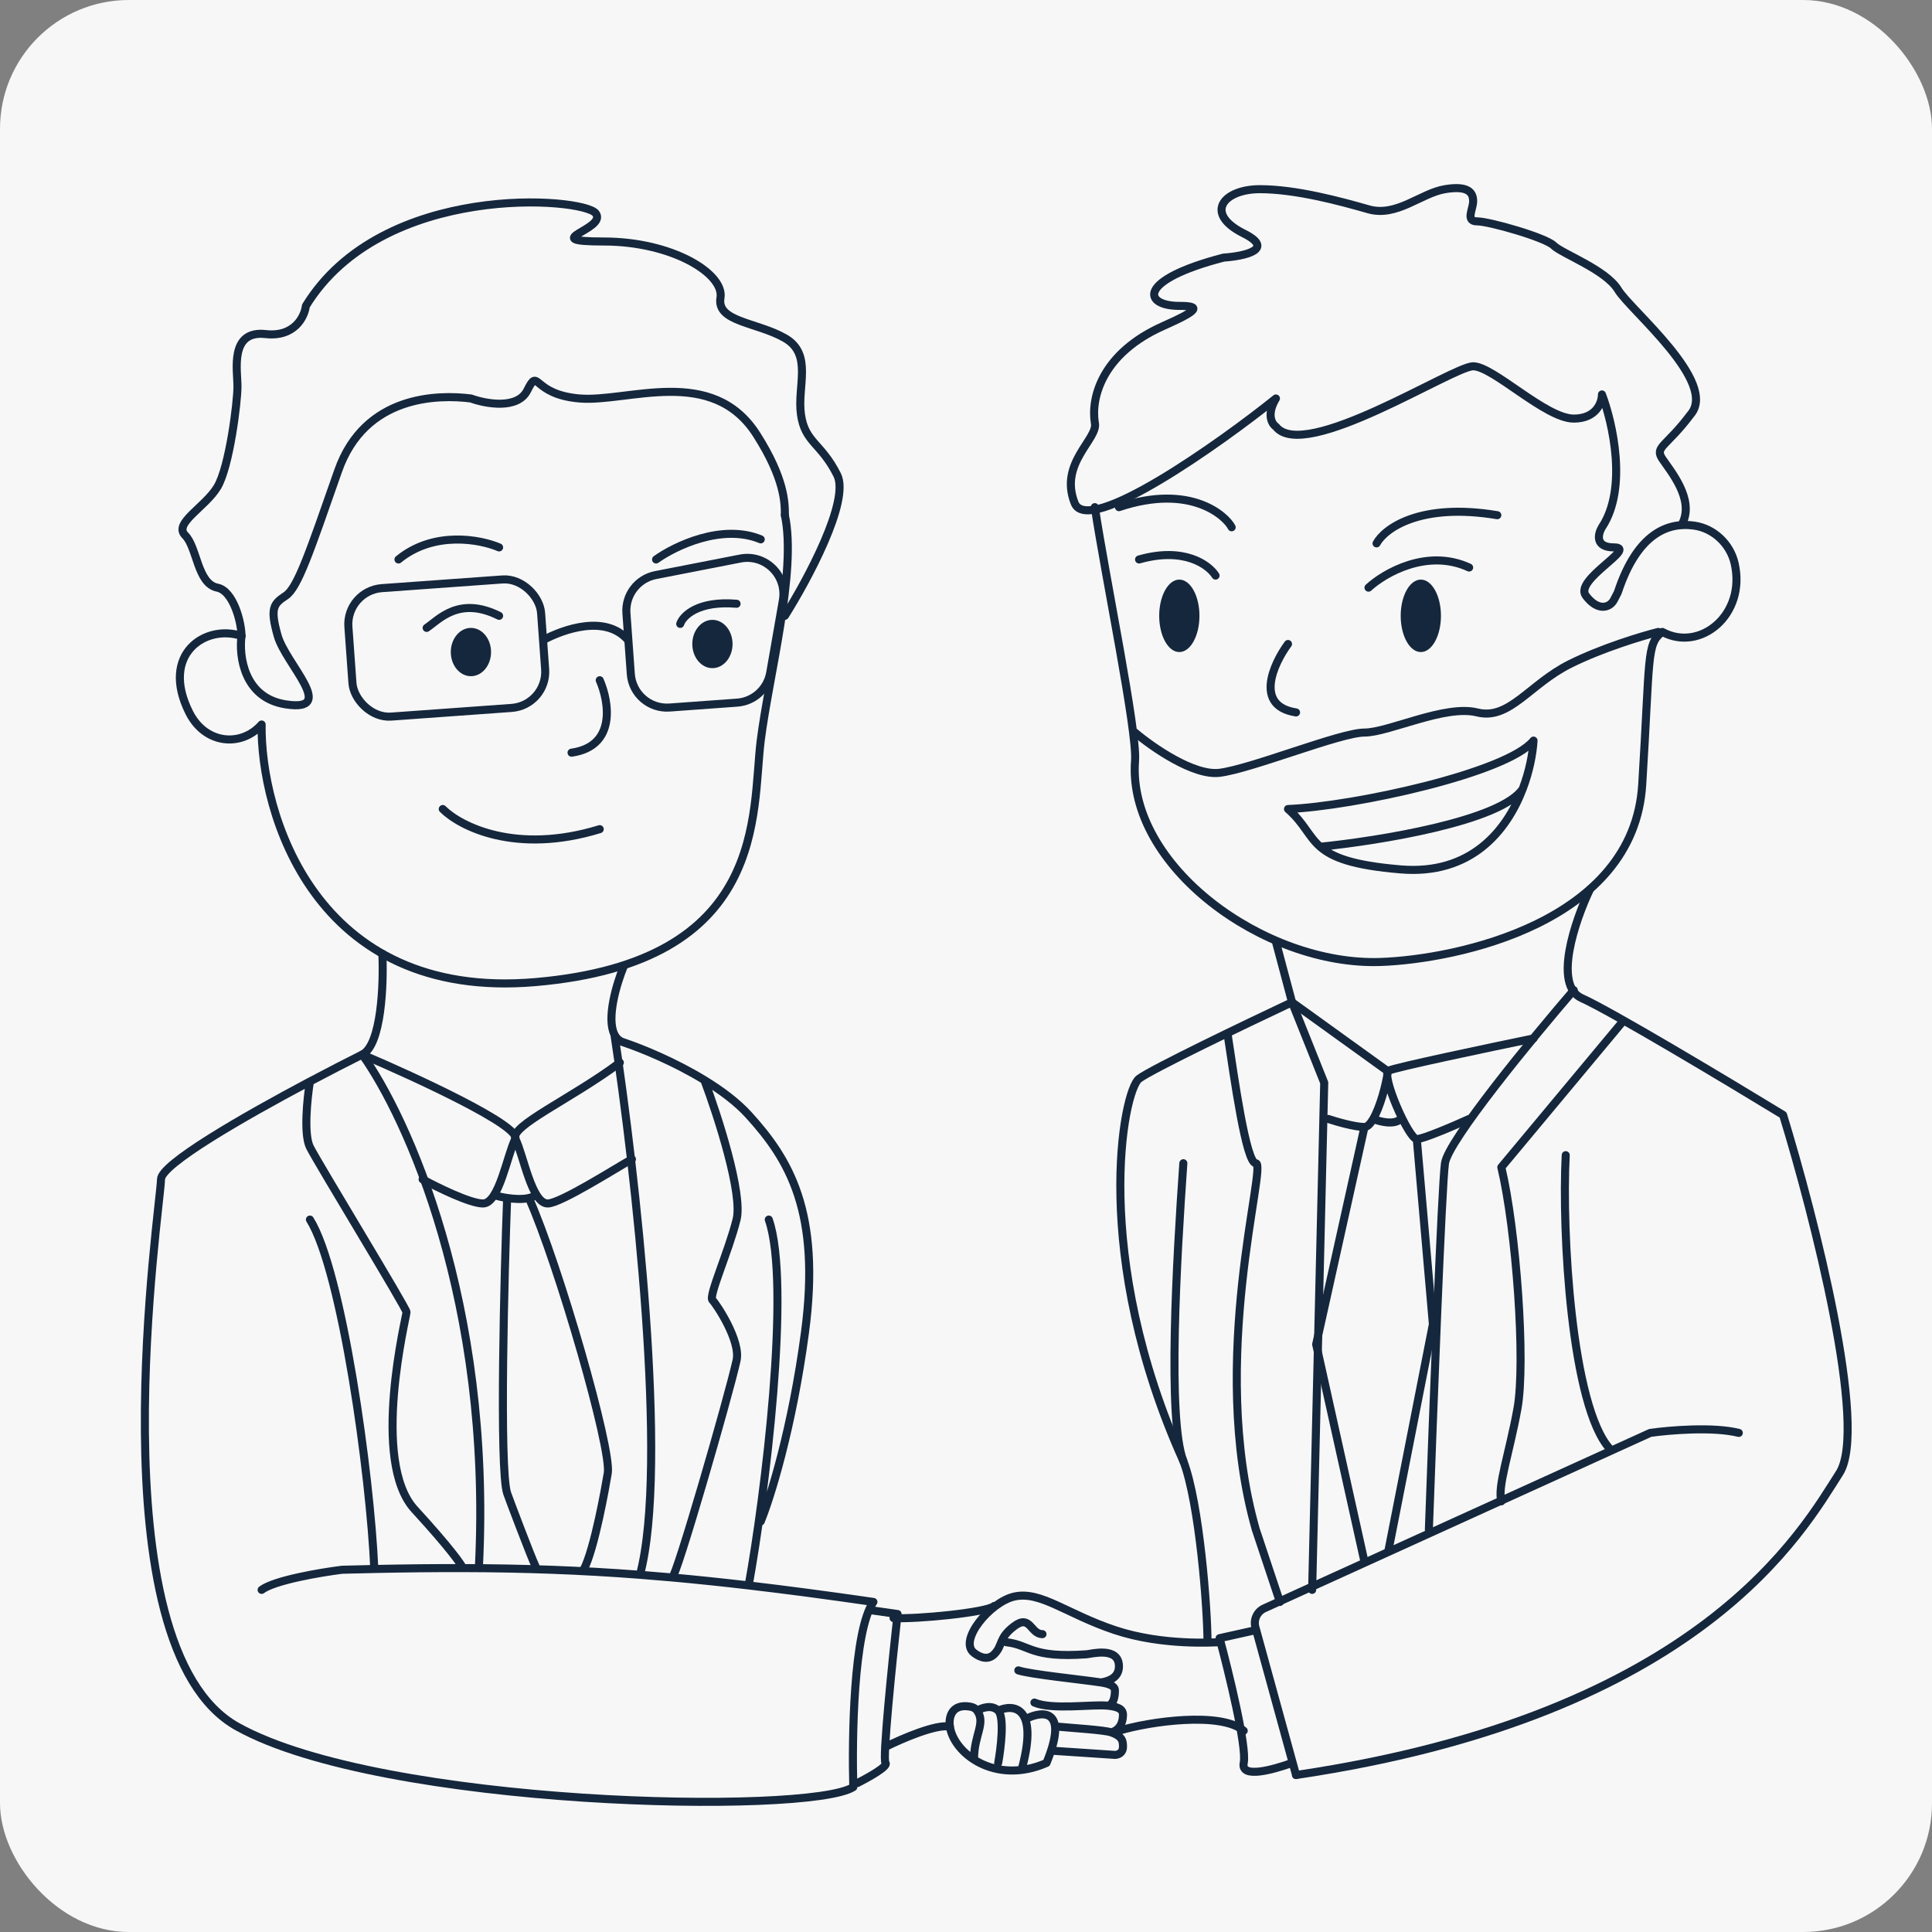 <svg width="240" height="240" viewBox="0 0 240 240" fill="none" xmlns="http://www.w3.org/2000/svg">
<rect x="0" y="0" width="240" height="240" fill="#808080" stroke="none"/>
<rect width="240" height="240" rx="16" fill="#F7F7F7"/>
<path d="M81.5 69.5C83.833 67.833 89.7 65 94.5 67M62 68C59.667 67 53.9 65.9 49.5 69.5M74.5 84.5C75.667 87.166 76.6 92.7 71 93.5M67.5 79.5C70 78.166 75.2 76.3 78 79.5M55 100.5C57.167 102.666 64.1 106.2 74.5 103" stroke="#15273C" stroke-linecap="round" stroke-linejoin="round"/>
<rect x="42.956" y="73.383" width="24" height="16" rx="4.5" transform="rotate(-4.121 42.956 73.383)" stroke="#15273C"/>
<path d="M77.817 76.179C77.653 73.909 79.21 71.875 81.443 71.439L91.959 69.385C95.057 68.78 97.799 71.469 97.254 74.578L95.68 83.571C95.324 85.604 93.631 87.134 91.573 87.284L83.175 87.892C80.695 88.072 78.539 86.207 78.361 83.728L77.817 76.179Z" stroke="#15273C"/>
<path d="M30 79C25.499 77.5 19.883 81.264 23.5 88.5C25.5 92.5 30 92.834 32.5 90C32.333 100.834 38.998 124.371 66.499 122C95.499 119.5 93.374 101 94.499 92C95.499 84 98.999 71 97.499 64" stroke="#15273C" stroke-linecap="round" stroke-linejoin="round"/>
<path d="M30 79C29.667 81.5 30.3 86.7 35.5 87.5C42 88.5 35.501 82.5 34.501 79C33.501 75.5 33.999 75 35.5 74C37.001 73 38.501 68.5 42.001 58.5C45.321 49.014 54.501 49 58.501 49.5C60.334 50.167 64.301 50.9 65.501 48.5C67.001 45.5 66.001 49 72.001 49.5C78.001 50 88.467 45.304 94.001 54C97.501 59.5 97.501 62.5 97.501 64" stroke="#15273C" stroke-linecap="round" stroke-linejoin="round"/>
<path d="M97.5 76.5C100.334 72 105.6 62.2 104 59C102 55 100 55 99.5 51.5C99 48 101 44 97.5 42C94 40 89 40 89.5 37C90 34 83.501 30 75.001 30C66.501 30 75.501 28.5 74.001 26.5C72.501 24.5 47.5 22.5 38 38C37.833 39.333 36.6 41.9 33 41.5C28.5 41 29.5 46 29.5 48C29.5 50 28.501 58 27.001 60.5C25.501 63 21.501 65 23.001 66.5C24.501 68 24.502 72.5 27.001 73C29 73.4 30 77.334 30 79" stroke="#15273C" stroke-linecap="round" stroke-linejoin="round"/>
<path d="M77.5 120C76.563 122.275 75.325 126.507 76.324 128.5M47.5 118.5C47.667 122.167 47.4 129.8 45 131M45 131C50.5 138.667 61.099 161.7 59.499 194.5M45 131C43.152 131.924 40.894 133.083 38.499 134.352M32.499 197.5C34.099 196.3 39.832 195.333 42.499 195C43.863 194.964 45.195 194.933 46.499 194.906M46.499 194.906C45.999 183.271 42.499 157.9 38.499 151.5M46.499 194.906C50.376 194.826 54.008 194.786 57.499 194.794M38.499 134.352C30.094 138.808 20 144.632 20 146.5C20 149.5 11.5 204.5 29.5 214.5C47.5 224.5 100.499 225.5 105.999 222C105.832 216.167 105.999 202.5 108.499 199C102.847 198.183 97.75 197.505 92.999 196.949M38.499 134.352C38.166 136.402 37.699 140.9 38.499 142.5C39.499 144.5 50.499 162.5 50.499 163C50.499 163.5 45.999 181.5 51.499 187.5C55.899 192.3 57.332 194.363 57.499 194.794M57.499 194.794C65.151 194.812 72.124 195.061 79.499 195.626M76.324 128.5C76.569 128.989 76.948 129.342 77.5 129.5C79.735 130.245 83.807 131.915 87.499 134.171M76.324 128.5C78.882 145.251 83.099 182.126 79.499 195.626M79.499 195.626C80.817 195.727 82.149 195.838 83.499 195.959M94.499 189C95.666 186.167 98.399 177.5 99.999 165.5C101.999 150.5 97.999 144 92.999 138.5C91.554 136.911 89.587 135.447 87.499 134.171M92.999 196.949C94.999 185.966 98.299 159.5 95.499 151.5M92.999 196.949C89.688 196.562 86.545 196.234 83.499 195.959M87.499 134.171C89.166 138.614 92.299 148.3 91.499 151.5C90.499 155.5 87.999 161 88.499 161.5C88.999 162 92.041 166.56 91.499 169C90.499 173.5 83.999 196.004 83.499 195.959" stroke="#15273C" stroke-linecap="round" stroke-linejoin="round"/>
<path d="M45 131C51.667 133.833 64.8 139.9 64 141.5C63 143.5 62 149.5 60 149.5C58.4 149.5 54.333 147.5 52.5 146.5" stroke="#15273C" stroke-linecap="round" stroke-linejoin="round"/>
<path d="M77 132C71 136.5 63.235 139.9 64.035 141.5C65.035 143.5 66.035 149.5 68.035 149.5C69.635 149.5 76.667 145 78.5 144M61.5 148.5C61.877 148.609 62.41 148.732 63 148.82M66.5 148.5C66.275 148.646 66.004 148.75 65.704 148.82M63 148.82C62.667 157.38 62 182.5 63 185.5C63.158 185.974 66 193.5 66.5 194.5M63 148.82C63.886 148.953 64.899 149.009 65.704 148.82M65.704 148.82C69.408 157.141 76 180 75.5 183C75.242 184.55 73.86 192.435 72.5 195" stroke="#15273C" stroke-linecap="round" stroke-linejoin="round"/>
<path d="M136 63C137.333 71.833 141.283 90.823 141 94.5C140 107.5 157 120 171.5 119.5C181 119.167 202.933 114.569 204 97.5C205 81.5 204.5 80 206.5 78.5C211.184 81.055 216.955 76.358 215.478 69.967C214.919 67.553 212.89 65.631 210.437 65.29C207.272 64.849 203.445 66.166 201 73.5C200.929 73.714 200.9 73.7 200.5 74.5C200 75.5 198.5 76 197 74C195.5 72 203.5 68 200.5 68C198.1 68 198.5 66.333 199 65.5C202.2 60.7 200.333 52.5 199 49C199 50 198.3 52 195.5 52C192 52 185.5 45.5 183 45.5C180.5 45.5 162 57.5 158.5 53C158 52.667 157.3 51.5 158.5 49.5C151.667 55 135.181 66.702 133.5 62.5C131.5 57.5 136.501 54.5 136.001 52.5C135.5 49.333 136.964 43.849 144.5 40.5C149 38.5 149.167 38 146.5 38C142 38 141.2 34.8 152 32C154.5 31.833 158.5 31 154.5 29C149.5 26.5 152 23.5 156.5 23.5C161 23.5 166.5 25 170 26C173.5 27 176.5 24 179.5 23.5C182.5 23 183 24 183 25C183 26 182 27.5 183.5 27.5C185 27.5 192 29.5 193 30.5C194 31.5 199.5 33.5 201 36C202.5 38.5 213.5 47.5 210 51.5C207 55.5 205.5 55.5 206.5 57C207.5 58.5 210.5 62 209 65" stroke="#15273C" stroke-linecap="round" stroke-linejoin="round"/>
<path d="M171 67.5C172 65.667 176.4 62.4 186 64M153 65.501C152.333 64.167 148 60.001 139 63M170 73C172 71.167 177.3 68.1 182.5 70.5M151 71.5C150.167 70.167 147.1 67.9 141.5 69.5" stroke="#15273C" stroke-linecap="round" stroke-linejoin="round"/>
<ellipse cx="146.5" cy="76.5" rx="2.5" ry="4.5" fill="#15273C"/>
<ellipse cx="176.5" cy="76.5" rx="2.5" ry="4.5" fill="#15273C"/>
<path d="M160 80C158.167 82.5 155.8 87.7 161 88.5M141.001 91C143.168 92.833 148.301 96.4 151.501 96C155.501 95.5 166.501 91 169.501 91C172.501 91 179.501 87.5 183.501 88.5C187.501 89.5 190.001 85 195.001 82.5C199.001 80.5 204.001 79 206.001 78.5M164.001 105.188C165.501 106.5 168.001 107.5 174.001 108C182.698 108.725 187.159 103.235 189.156 98M164.001 105.188C162.501 103.875 162.001 102.25 160 100.5C168.167 100.167 187.301 96 190.501 92C190.402 93.631 189.998 95.793 189.156 98M164.001 105.188C171.271 104.458 186.48 102 189.156 98" stroke="#15273C" stroke-linecap="round" stroke-linejoin="round"/>
<path d="M53 78C54.5 77 57 74 62 76.5M84.5 77.5C84.833 76.5 86.7 74.6 91.5 75" stroke="#15273C" stroke-linecap="round" stroke-linejoin="round"/>
<ellipse cx="88.5" cy="80" rx="2.5" ry="3" fill="#15273C"/>
<ellipse cx="58.5" cy="81" rx="2.5" ry="3" fill="#15273C"/>
<path d="M197.5 110.5C195.666 114.333 192.9 122.4 196.5 124C200.1 125.6 214.667 134.333 221.5 138.5C225.333 151 232.1 177.4 228.5 183C224 190 211.5 213 161 220.5" stroke="#15273C" stroke-linecap="round" stroke-linejoin="round"/>
<path d="M158.5 117L160.5 124.5C154.834 127.167 143.1 132.8 141.5 134C139.5 135.5 135.5 156 147 181.5M194.5 143.5C194 153 195.2 174.8 200 180M216 178C212.8 177.2 207.333 177.667 205 178L157.053 199.794C156.158 200.201 155.692 201.197 155.952 202.145L161 220.5" stroke="#15273C" stroke-linecap="round" stroke-linejoin="round"/>
<path d="M195.5 123C190.333 129 179.9 141.7 179.5 144.5C179.1 147.3 178 176 177.5 190M160.5 124.5L164.5 134.5L163 197.5M152.5 128.5C153.333 134 154.8 144.5 156 144.5C157.5 144.5 150 169 156 190L159 199" stroke="#15273C" stroke-linecap="round" stroke-linejoin="round"/>
<path d="M201.5 127C197.333 132 188.5 142.6 186.5 145C188.333 152.667 189.558 169.189 188.501 175C187.5 180.5 186 184.667 186.5 186.5" stroke="#15273C" stroke-linecap="round" stroke-linejoin="round"/>
<path d="M190.5 129C184.833 130.167 173.3 132.6 172.5 133C171.5 133.5 175 141.5 176 141.5M176 141.5C176.8 141.5 180.667 139.833 182.5 139M176 141.5L178 164.5L172.5 192.5M160.5 124.5L172.411 133.08C172.176 134.839 171.425 137.548 170.582 139M169.5 140C168.3 140 166 139.333 165 139M169.5 140C169.856 140 170.227 139.612 170.582 139M169.5 140L163.5 167L169.5 194M170.582 139C171.388 139.333 173.2 139.8 174 139" stroke="#15273C" stroke-linecap="round" stroke-linejoin="round"/>
<path d="M108 200L111.5 200.5C110.833 206.5 109.6 218.6 110 219C110.4 219.4 107.833 220.833 106.5 221.5M156 202.5L151.5 203.5C152.667 207.833 154.9 217 154.5 219C154.1 221 158.167 219.833 160.5 219" stroke="#15273C" stroke-linecap="round" stroke-linejoin="round"/>
<path d="M111 201C113.833 201.167 122.7 200.3 123.5 199.5M110 217C112 216 116.4 214.1 118 214.5M131 217.5L138.5 218C138.833 218 139.5 217.8 139.5 217C139.5 216.352 139.5 215.703 138 215.191M131.5 214.5C133.433 214.676 137.187 214.913 138 215.191M138 215.191C138.5 215.127 139.5 214.6 139.5 213C139.5 212.234 138.693 211.981 137.5 211.877M128.5 211.5C130.659 212.425 135.579 211.709 137.5 211.877M137.5 211.877C137.833 211.918 138.5 211.6 138.5 210C138.5 209.439 137.793 209.154 136.764 209M126.5 207.5C128 208 134.122 208.605 136.764 209M136.764 209C137.843 208.833 139 208.346 139 207C139 204.5 135.499 205.464 135 205.5C128 206 128 204.333 125 204" stroke="#15273C" stroke-linecap="round" stroke-linejoin="round"/>
<path d="M139 215C142.833 213.833 151.7 212.601 154.5 215.001M151.5 204C151 204 144.5 204.5 138.5 202.5C132.5 200.5 129.273 197.597 126 198.329C123.001 199 119.003 203.825 121 205.329C121.227 205.5 122.5 206.5 123.501 205.5C124.62 204.383 124.001 203.5 126.001 202C128.001 200.5 128.001 203 129.501 203" stroke="#15273C" stroke-linecap="round" stroke-linejoin="round"/>
<path d="M118 214.5C117.993 214.46 117.987 214.419 117.982 214.377M120.999 218.5C120.999 215.5 122.49 214.059 121.381 212.5M121.381 212.5C121.202 212.247 120.919 212.07 120.5 212C118.196 211.616 117.858 213.352 117.982 214.377M121.381 212.5C121.921 212.167 123.199 211.7 123.999 212.5M123.999 212.5C124.799 213.3 124.332 217.167 123.999 219M123.999 212.5C125.832 211.667 128.999 211.9 126.999 219.5M127.499 213.5C129.499 212.5 132.799 212.2 129.999 219C123.599 221.8 118.395 217.775 117.982 214.377" stroke="#15273C" stroke-linecap="round" stroke-linejoin="round"/>
<path d="M147 144.5C146.167 156.333 145 176.3 147 181.5C149 186.7 150.001 199.833 150.001 204" stroke="#15273C" stroke-linecap="round" stroke-linejoin="round"/>
</svg>
